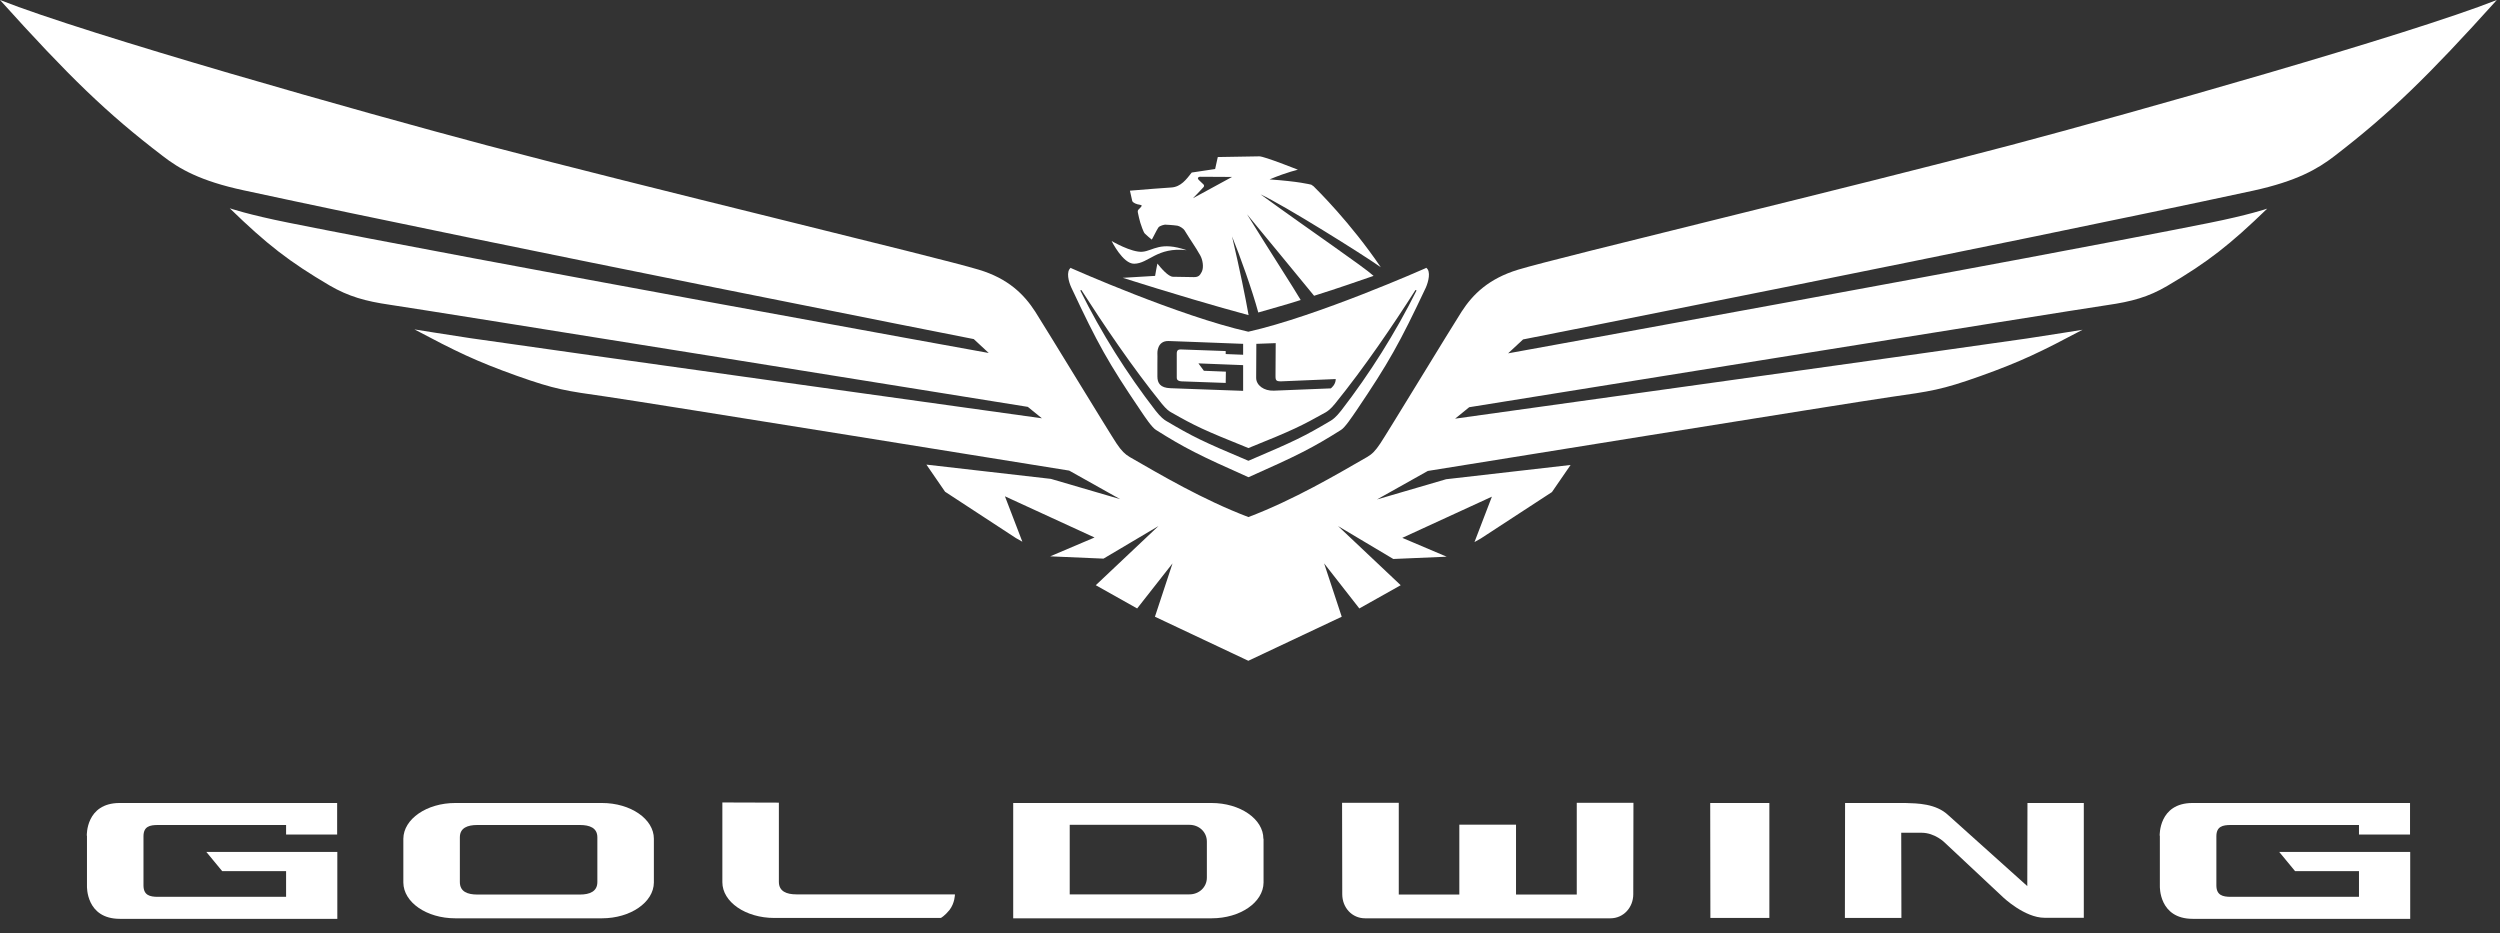 <svg width="142" height="53" viewBox="0 0 142 53" fill="none" xmlns="http://www.w3.org/2000/svg">
<rect x="0" y="0" width="142" height="53" fill="#333333" stroke="none"/>
<g clip-path="url(#clip0)">
<path d="M64.89 14.3C65.52 14.24 65.89 13.69 67.4 14.21C65.71 14.02 65.25 14.97 64.42 14.98C63.78 14.99 63.14 13.69 63.14 13.69C63.14 13.69 64.26 14.35 64.89 14.3Z" fill="white"/>
<path d="M141.82 0C137.9 4.35 135.76 6.43 132.59 8.87C131.64 9.6 130.45 10.29 127.98 10.83C113.27 14 86.51 19.28 86.51 19.28L85.66 20.07C85.66 20.07 115.29 14.7 125.44 12.67C127.74 12.21 128.78 11.85 128.78 11.85C126.67 13.89 125.42 14.88 123.1 16.24C122.03 16.87 121.08 17.13 119.69 17.33C117.68 17.62 83.45 23.13 83.45 23.13L82.65 23.78C82.65 23.78 110.66 19.88 115.1 19.23C116.31 19.05 118.29 18.73 118.29 18.73C115.93 19.98 114.81 20.53 112.49 21.36C110.27 22.15 109.68 22.22 107.38 22.55C105.21 22.86 81.1 26.75 81.1 26.75L78.21 28.37L82.14 27.22L89.21 26.41L88.15 27.95L84.12 30.58L83.75 30.79L84.74 28.21L79.65 30.55L82.17 31.62L79.14 31.75L76 29.88L79.56 33.24L77.21 34.56L75.21 32L76.21 35.03L70.91 37.53H70.9L65.6 35.03L66.6 32L64.59 34.56L62.24 33.24L65.8 29.88L62.68 31.73L59.65 31.6L62.17 30.53L57.08 28.19L58.07 30.77L57.7 30.56L53.68 27.93L52.62 26.39L59.69 27.2L63.62 28.35L60.73 26.73C60.73 26.73 36.62 22.84 34.45 22.53C32.14 22.2 31.56 22.13 29.34 21.34C27.02 20.51 25.9 19.96 23.54 18.71C23.54 18.71 25.52 19.03 26.73 19.21C31.17 19.86 59.18 23.76 59.18 23.76L58.38 23.11C58.38 23.11 24.14 17.6 22.14 17.31C20.76 17.11 19.8 16.84 18.73 16.22C16.42 14.86 15.16 13.88 13.05 11.83C13.05 11.83 14.09 12.19 16.39 12.65C26.54 14.69 56.16 20.05 56.16 20.05L55.31 19.26C55.31 19.26 28.55 13.99 13.84 10.81C11.37 10.28 10.18 9.59 9.23 8.85C6.06 6.43 3.92 4.35 0 0C4.98 1.97 20.66 6.4 27.63 8.25C36.58 10.62 53.19 14.59 55.6 15.32C57.26 15.82 58.16 16.71 58.8 17.7C59.32 18.51 63.08 24.69 63.42 25.19C63.7 25.61 63.9 25.8 64.17 25.96C65.91 26.96 68.31 28.38 70.91 29.37C73.51 28.38 75.91 26.96 77.65 25.96C77.93 25.8 78.12 25.61 78.4 25.19C78.74 24.69 82.49 18.52 83.02 17.7C83.66 16.71 84.56 15.83 86.22 15.32C88.63 14.59 105.24 10.62 114.19 8.25C121.16 6.4 136.84 1.97 141.82 0Z" fill="white"/>
<path d="M67.76 11.26C67.76 11.26 68.31 10.7 68.36 10.63C68.43 10.54 68.37 10.48 68.31 10.43C68.26 10.38 68.23 10.36 68.09 10.22C67.95 10.07 68.15 10.04 68.15 10.04L69.98 10.05L67.76 11.26ZM78.43 15.18C76.7 12.63 74.8 10.77 74.61 10.58C74.61 10.58 74.49 10.5 74.48 10.49C74.38 10.47 73.8 10.31 72.11 10.19C73.19 9.74 73.72 9.65 73.72 9.64C73.72 9.64 71.82 8.88 71.53 8.88C71.24 8.88 69.17 8.92 69.17 8.92L69.02 9.6L67.69 9.8C67.39 10.18 67.08 10.62 66.52 10.65C65.85 10.69 65.34 10.74 64.18 10.83C64.18 10.83 64.28 11.3 64.31 11.41C64.34 11.52 64.57 11.61 64.74 11.63C64.9 11.65 64.86 11.71 64.75 11.82C64.64 11.93 64.61 11.94 64.63 12.07C64.65 12.2 64.74 12.55 64.77 12.65C64.8 12.76 64.95 13.19 65.02 13.26C65.08 13.33 65.37 13.57 65.42 13.61C65.43 13.62 65.69 13.08 65.79 12.93C65.87 12.81 66.15 12.76 66.18 12.76C66.18 12.76 66.63 12.78 66.88 12.82C67 12.84 67.22 12.98 67.28 13.08C67.67 13.72 67.87 13.97 68.17 14.5C68.31 14.74 68.39 15.18 68.26 15.44C68.15 15.66 68.06 15.74 67.81 15.74L66.62 15.72C66.36 15.71 65.96 15.25 65.74 14.97C65.73 14.98 65.61 15.67 65.61 15.67L63.77 15.78C66.52 16.65 69.16 17.43 70.92 17.9C70.74 16.88 70.43 15.36 69.98 13.43C70.42 14.5 71.14 16.52 71.47 17.75C72.52 17.44 72.98 17.33 73.88 17.04C73.44 16.29 72.31 14.56 70.83 12.17C71.68 13.21 73.97 15.97 74.64 16.8C76.22 16.3 76.79 16.09 78.02 15.67C77.44 15.14 74.53 13.17 71.6 11.04C72.92 11.65 77.4 14.45 78.43 15.18Z" fill="white"/>
<path d="M76.18 23.32C75.89 23.69 75.7 23.83 75.58 23.9C74.06 24.8 73.54 25.05 70.94 26.16L70.91 26.17L70.88 26.16C68.27 25.06 67.75 24.8 66.24 23.91C66.12 23.84 65.93 23.7 65.64 23.33C64 21.21 62.56 18.92 61.36 16.5L61.42 16.47C62.69 18.45 64.33 20.88 65.99 22.93C66.25 23.25 66.41 23.36 66.52 23.42C67.89 24.2 68.35 24.42 70.91 25.45C73.47 24.42 73.92 24.19 75.3 23.42C75.4 23.36 75.57 23.25 75.83 22.93C77.5 20.87 79.14 18.45 80.4 16.47L80.46 16.5C79.25 18.92 77.81 21.21 76.18 23.32ZM65.74 20.69C65.75 20.35 65.74 20.06 65.74 20.06C65.74 20.06 65.71 19.35 66.38 19.37C66.38 19.37 67.65 19.42 68.01 19.43L70.61 19.53V20.15L69.62 20.11V19.94L68.24 19.89C68.01 19.88 67.27 19.86 67.11 19.85C66.95 19.84 66.84 19.87 66.84 20.08V20.71V21.45C66.84 21.6 66.95 21.65 67.1 21.66C67.17 21.66 68 21.69 68.21 21.7L69.62 21.75L69.63 21.11L68.38 21.06L68.07 20.64L70.61 20.74V21.12V22.2L67.84 22.1C67.84 22.1 67.06 22.07 66.48 22.05C65.9 22.03 65.74 21.76 65.74 21.38C65.74 21.39 65.74 21.02 65.74 20.69ZM71.36 19.53L72.46 19.49L72.45 21.11C72.46 21.53 72.38 21.67 72.77 21.66L75.87 21.53C75.87 21.86 75.59 22.06 75.59 22.06L72.35 22.19C71.8 22.21 71.35 21.89 71.35 21.46L71.36 19.53ZM81.01 15.21L80.96 15.24C80.96 15.24 74.83 17.96 70.91 18.84H70.9C66.98 17.96 60.86 15.24 60.86 15.24L60.82 15.21C60.54 15.42 60.7 16.01 60.85 16.33C62.34 19.51 62.95 20.61 64.78 23.31C65.04 23.7 65.43 24.28 65.66 24.42C67.26 25.43 68.13 25.87 70.9 27.1H70.93C73.7 25.87 74.57 25.43 76.17 24.42C76.4 24.28 76.78 23.7 77.05 23.31C78.88 20.6 79.49 19.51 80.99 16.33C81.13 16.01 81.29 15.41 81.01 15.21Z" fill="white"/>
<path d="M4.93 47.47C4.93 47.47 4.86 45.61 6.8 45.61C6.8 45.61 10.49 45.61 11.56 45.61H19.15V47.4H16.25V46.86C16.25 46.86 9.43 46.86 8.97 46.86C8.51 46.86 8.15 46.94 8.15 47.5V50.29C8.15 50.85 8.51 50.94 8.97 50.94H16.25V49.48H12.62L11.72 48.39H19.16V52.19H11.57C10.51 52.19 6.81 52.19 6.81 52.19C4.87 52.19 4.94 50.33 4.94 50.33V47.47H4.93Z" fill="white"/>
<path d="M122.67 47.47C122.67 47.47 122.6 45.61 124.54 45.61C124.54 45.61 128.24 45.61 129.3 45.61H136.89V47.4H133.99V46.86C133.99 46.86 127.17 46.86 126.71 46.86C126.25 46.86 125.89 46.94 125.89 47.5V50.29C125.89 50.85 126.25 50.94 126.71 50.94H133.99V49.48H130.36L129.46 48.39H136.9V52.19H129.31C128.25 52.19 124.55 52.19 124.55 52.19C122.61 52.19 122.68 50.33 122.68 50.33V47.47H122.67Z" fill="white"/>
<path d="M97.14 45.61L97.15 52.14H100.5V45.61H97.14Z" fill="white"/>
<path d="M115.16 45.61L115.15 50.33L110.66 46.3C109.96 45.64 108.91 45.63 108.22 45.61H104.8L104.79 52.14H108L107.99 47.3H109.14C109.91 47.3 110.46 47.86 110.46 47.86L113.78 50.97C113.78 50.97 115 52.13 116.13 52.13C117.26 52.13 118.36 52.13 118.36 52.13V45.61H115.16Z" fill="white"/>
<path d="M33.93 50.1C33.93 50.64 33.49 50.81 32.94 50.81H27.11C26.56 50.81 26.12 50.65 26.12 50.1V47.56C26.12 47.02 26.56 46.86 27.11 46.86H32.94C33.49 46.86 33.93 47.02 33.93 47.56V50.1ZM37.14 47.64C37.14 46.52 35.82 45.61 34.19 45.61H25.86C24.24 45.61 22.92 46.52 22.91 47.64V50.13C22.92 51.25 24.23 52.16 25.86 52.16H34.19C35.81 52.16 37.13 51.25 37.14 50.13V47.64Z" fill="white"/>
<path d="M53.93 51.69C54.24 51.29 54.24 50.8 54.24 50.8H45.23C44.68 50.8 44.24 50.63 44.24 50.09V45.59L41.03 45.58V50.11C41.03 51.23 42.35 52.14 43.98 52.14H53.43C53.43 52.16 53.68 52 53.93 51.69Z" fill="white"/>
<path d="M68.55 49.85C68.55 50.39 68.11 50.8 67.56 50.8H60.76V46.85H67.56C68.11 46.85 68.55 47.26 68.55 47.8V49.85ZM71.76 47.64C71.76 46.52 70.44 45.61 68.81 45.61H57.55V52.16H68.82C70.45 52.16 71.76 51.25 71.77 50.13V47.64H71.76Z" fill="white"/>
<path d="M77.54 52.16C76.79 52.16 76.24 51.55 76.24 50.79L76.23 45.6H79.45V50.81H82.89V46.84H86.11V50.81H89.56V45.6H92.78L92.77 50.79C92.77 51.55 92.21 52.16 91.47 52.16H77.54Z" fill="white"/>
</g>
<defs>
<clipPath id="clip0">
<rect width="141.82" height="52.17" fill="white"/>
</clipPath>
</defs>
</svg>
